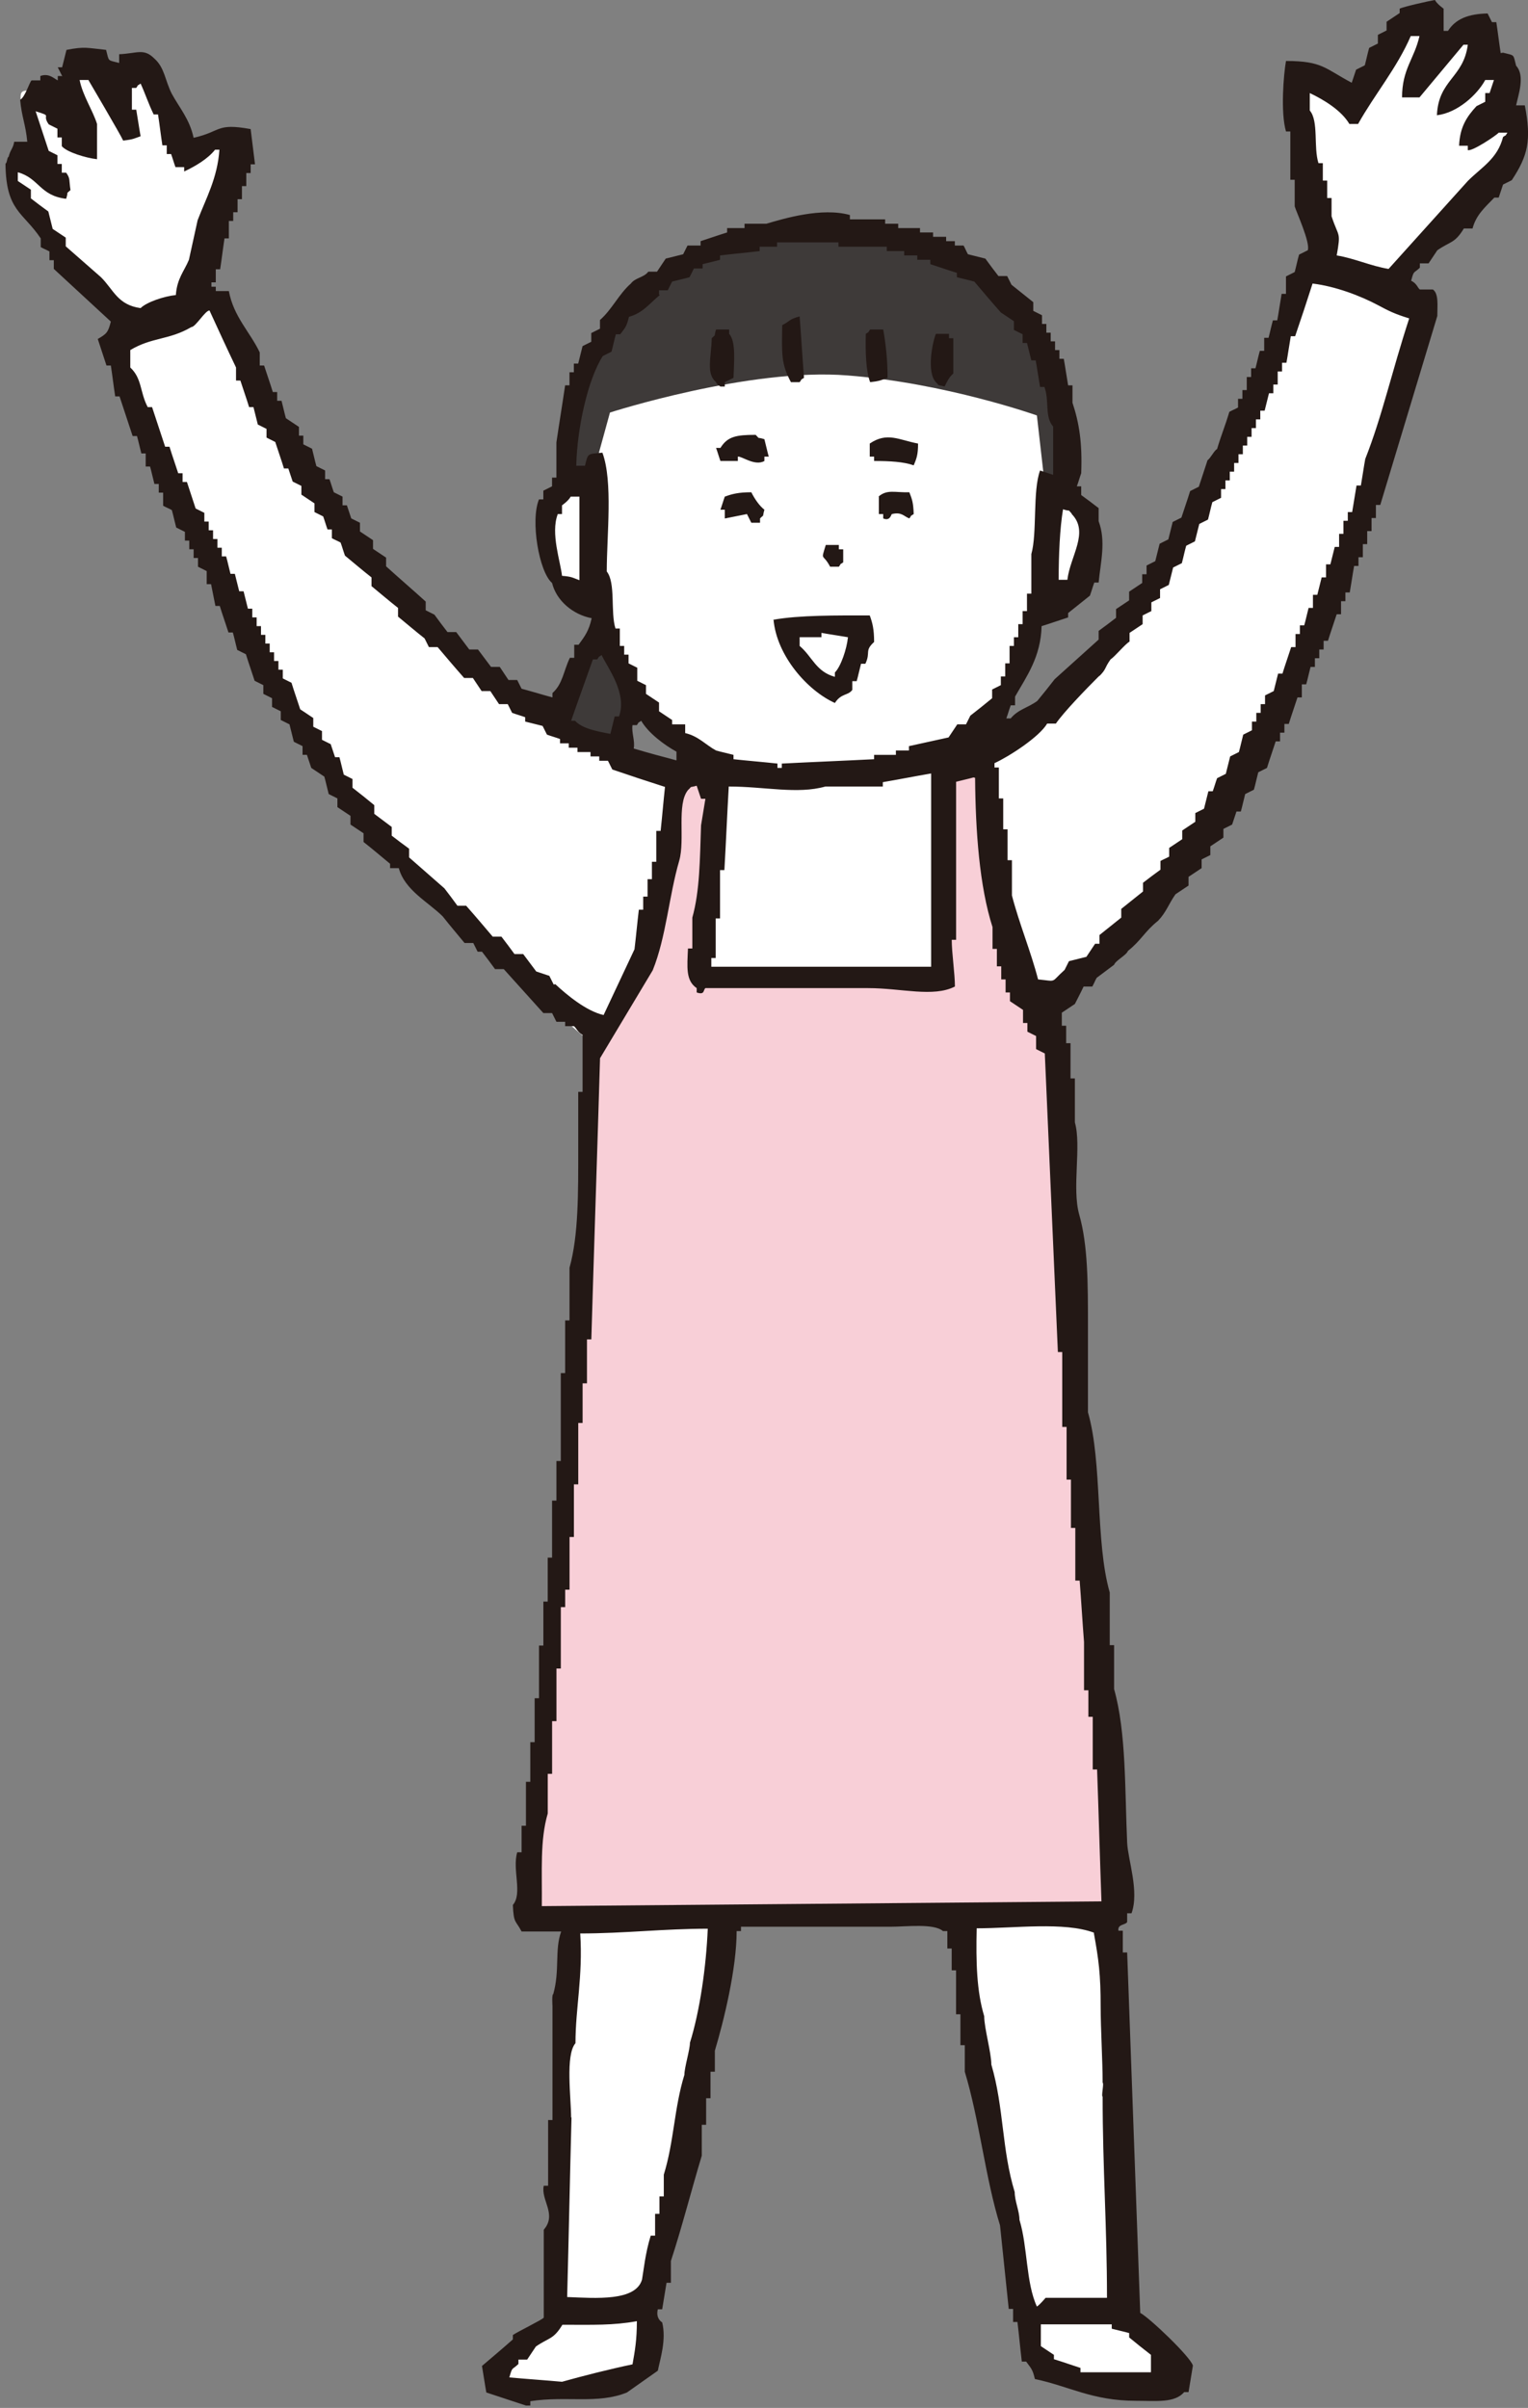 <?xml version="1.0" encoding="UTF-8"?>
<svg id="_レイヤー_2" data-name="レイヤー 2" xmlns="http://www.w3.org/2000/svg" viewBox="0 0 38.58 60.8">
  <rect x="0" y="0" width="38.58" height="60.8" fill="#808080" stroke="none"/>
  <defs>
    <style>
      .cls-1, .cls-2 {
        fill: #fff;
      }

      .cls-3 {
        fill: #3e3a39;
      }

      .cls-3, .cls-2, .cls-4, .cls-5 {
        fill-rule: evenodd;
      }

      .cls-4 {
        fill: #231815;
      }

      .cls-5 {
        fill: #f8cfd7;
      }
    </style>
  </defs>
  <g id="_文字" data-name="文字">
    <g>
      <path class="cls-2" d="M13.98,58.57s-1.66,.96-1.58,1.47c.08,.51,2.34,.39,3.13,.08s.88-.81,.88-.81l-.15-.86-2.29,.11Z"/>
      <path class="cls-2" d="M28.16,58.6s1.66,.96,1.58,1.47-2.34,.39-3.13,.08c-.8-.3-.7-.83-.7-.83l-.03-.84,2.29,.11Z"/>
      <path class="cls-1" d="M5.21,7.35l-2.58,1.18s3.5,8.33,6.44,11.9c2.94,3.57,6.12,6.12,6.12,6.12l9.97-.16,2.21-1.88s3.49-4.37,4.73-6.2c1.24-1.83,3.68-9.33,3.68-9.33l.23-1.33-2.95-.89s-2.49,5.55-2.81,6.44c-.32,.89-2.76,3.88-3.16,4.27-.41,.39-2.44,1.65-2.44,1.65,0,0-4.91,1.34-8.18,.4-1.43-.41-5.67-3.36-7.09-5.36-1.06-1.49-4.16-6.81-4.16-6.81Z"/>
      <path class="cls-2" d="M33.75,6.69s-1.09-4.45-.97-4.63,1.35,.48,1.35,.48c0,0,1.3-2.09,1.59-2.16,.29-.07,.54,.6,.54,.6,0,0,.71-.39,1.09-.34,.38,.05,.21,.83,.21,.83,0,0,.57,.41,.56,.65s-.11,.68-.11,.68c0,0,.52,.3,.51,.48s-1.99,2.42-1.99,2.42l-1.25,1.45-1.53-.47Z"/>
      <path class="cls-1" d="M3.29,8.18S.58,5.39,.28,4.87c-.3-.53,.1-.83,.1-.83l.47-.15s-.45-1.4-.3-1.56c.15-.16,.84,.18,.84,.18,0,0,.18-1.04,.62-1.04s.77,.44,.77,.44c0,0,.16-.5,.66-.25,.5,.25,1.27,2.25,1.27,2.25,0,0,.56-.71,.96-.43,.4,.28-.34,2.61-.34,2.61l-.42,1.49-1.59,.6Z"/>
      <path class="cls-2" d="M18.37,48.42l-4.05,.22s-.64,9.83-.51,9.82,2.56-.32,2.56-.32c0,0,1.97-9.07,2-9.72Z"/>
      <path class="cls-2" d="M23.88,48.16l4.05,.22s.66,10,.53,9.99-2.48,0-2.48,0c0,0-2.07-9.56-2.1-10.21Z"/>
      <path class="cls-2" d="M14.8,9.75c.05,.04-.27,2.13-.27,2.13,0,0-1.08,.46-.84,1.76,.24,1.3,1.4,1.85,1.4,1.85,0,0,.82,3.74,3.85,4.14,3.03,.4,5.2-.35,6-1.18,.8-.82,1.3-2.8,1.3-2.8,0,0,1.07-.25,1.25-1.22,.19-.97-.32-1.73-.32-1.73l-.64-.53-.03-2.54-7.61-1.76-4.08,1.87Z"/>
      <path class="cls-3" d="M15.16,15.91s-.53,.67-.71,1.28c-.18,.61-.29,1.06-.29,1.06l1.31,.77,.54-1.28-.85-1.83Z"/>
      <path class="cls-3" d="M15.39,10.42s3.53-1.14,6.01-.94c2.47,.19,4.78,1.01,4.78,1.01l.24,2.11h.58s.09-4.3-1.71-5.48c-1.8-1.18-4.37-2.08-7.17-1.03-2.8,1.05-3.56,3.65-3.75,4.39-.19,.75,0,1.54,0,1.54h.59s.44-1.6,.44-1.6Z"/>
      <path class="cls-5" d="M17.16,19.72s-.46,3.78-.76,4.36c-.3,.57-1.47,2.12-1.47,2.12l-1.14,17.04-.51,5.22,14.84-.1-1.2-15.75-.3-6.28s-1.02-2.41-1.24-3.3c-.22-.9-.42-3.91-.42-3.91l-.98,.29-.12,5.25-6.16,.07,.41-5.09-.95,.1Z"/>
      <path class="cls-4" d="M37.95,1.33c.31,.08,.25,.03,.33,.33,.23,.25,.06,.72,0,1h.22c.17,.88,.08,1.27-.33,1.89l-.22,.11-.11,.33h-.11c-.22,.23-.46,.43-.55,.78h-.22c-.23,.38-.34,.32-.67,.55l-.22,.33h-.22v.11c-.16,.15-.15,.06-.22,.33,.14,.06,.17,.19,.22,.22h.33c.15,.11,.11,.41,.11,.67-.48,1.59-.96,3.18-1.44,4.77h-.11v.33h-.11v.33h-.11v.33h-.11v.33h-.11v.22h-.11c-.04,.22-.07,.44-.11,.67h-.11v.22h-.11v.33h-.11c-.07,.22-.15,.44-.22,.67h-.11v.22h-.11v.22h-.11v.22h-.11c-.04,.15-.07,.3-.11,.44h-.11v.33h-.11c-.07,.22-.15,.44-.22,.67h-.11v.22h-.11v.22h-.11c-.07,.22-.15,.44-.22,.67l-.22,.11c-.04,.15-.07,.3-.11,.44l-.22,.11c-.04,.15-.07,.3-.11,.44h-.11l-.11,.33-.22,.11v.22c-.11,.07-.22,.15-.33,.22v.22l-.22,.11v.22c-.11,.07-.22,.15-.33,.22v.22l-.33,.22c-.17,.24-.23,.45-.44,.67-.33,.26-.43,.5-.76,.76-.04,.11-.31,.24-.35,.35l-.44,.33c-.04,.07-.07,.15-.11,.22h-.22c-.07,.15-.15,.3-.22,.44l-.33,.22v.33h.11v.44h.11v.89h.11v1.11c.17,.6-.08,1.66,.11,2.33,.22,.77,.22,1.75,.22,2.77v2.22c.37,1.28,.18,3.26,.55,4.55v1.33h.11v1.11c.31,1.09,.27,2.57,.33,3.88,.02,.43,.31,1.23,.11,1.78h-.11v.22c-.04,.08-.25,.05-.22,.22h.11v.55h.11c.11,3.03,.22,6.07,.33,9.1,.23,.12,1.26,1.1,1.33,1.33l-.11,.67h-.11c-.24,.28-.7,.22-1.22,.22-1.1,0-1.69-.37-2.55-.55-.06-.26-.1-.27-.22-.44h-.11c-.04-.33-.07-.67-.11-1h-.11v-.33h-.11c-.07-.7-.15-1.41-.22-2.11-.37-1.19-.52-2.66-.89-3.88v-.67h-.11v-.78h-.11v-1.11h-.11v-.55h-.11v-.44h-.11c-.23-.2-.92-.11-1.33-.11h-3.77v.11h-.11c0,.94-.32,2.25-.55,3.02v.53h-.11v.67h-.11v.67h-.11v.78c-.26,.86-.51,1.84-.78,2.66v.55h-.11l-.11,.67h-.11c-.06,.24,.11,.33,.11,.33,.11,.44-.05,.92-.11,1.22-.26,.18-.52,.37-.78,.55-.74,.3-1.52,.08-2.44,.22v.11h-.11c-.33-.11-.67-.22-1-.33-.04-.22-.07-.44-.11-.67,.26-.22,.52-.44,.78-.67v-.11c.09-.07,.75-.39,.78-.44v-2.22c.34-.39-.08-.75,0-1.11h.11v-1.66h.11v-2.88s-.02-.3,.02-.3c.17-.6,.03-1.11,.2-1.58h-1c-.15-.29-.2-.19-.22-.67,.25-.29-.02-.89,.11-1.33h.11v-.67h.11v-1.11h.11v-1h.11v-1.11h.11v-1.33h.11v-1.11h.11v-1.11h.11v-1.44h.11v-1h.11v-2.22h.11v-1.33h.11v-1.33c.23-.82,.22-1.91,.22-3v-1.44h.11v-1.44c-.13-.07-.16-.18-.22-.22h-.22v-.11h-.22l-.11-.22h-.22c-.33-.37-.67-.74-1-1.11h-.22c-.11-.15-.22-.3-.33-.44h-.11l-.11-.22h-.22c-.18-.22-.37-.44-.55-.67-.36-.36-.96-.66-1.11-1.22h-.22v-.11c-.22-.18-.44-.37-.67-.55v-.22l-.33-.22v-.22l-.33-.22v-.22l-.22-.11c-.04-.15-.07-.3-.11-.44l-.33-.22-.11-.33h-.11v-.22l-.22-.11-.11-.44-.22-.11v-.22l-.22-.11v-.22l-.22-.11v-.22l-.22-.11c-.07-.22-.15-.44-.22-.67l-.22-.11c-.04-.15-.07-.3-.11-.44h-.11c-.07-.22-.15-.44-.22-.67h-.11l-.11-.55h-.11v-.33l-.22-.11v-.22h-.11v-.22h-.11v-.22h-.11v-.22l-.22-.11c-.04-.15-.07-.3-.11-.44-.07-.04-.15-.07-.22-.11v-.33h-.11v-.22h-.11c-.04-.15-.07-.3-.11-.44h-.11v-.33h-.11c-.04-.15-.07-.3-.11-.44h-.11c-.11-.33-.22-.67-.33-1h-.11c-.04-.26-.07-.52-.11-.78h-.11l-.22-.67c.22-.13,.26-.16,.33-.44-.48-.44-.96-.89-1.44-1.33v-.22h-.11v-.22c-.07-.04-.15-.07-.22-.11v-.22c-.45-.67-.88-.69-.89-1.89,.04,0,.04-.17,.08-.17,.04-.18,.11-.2,.14-.38h.33c-.04-.44-.14-.62-.18-1.06,.13-.07,.24-.46,.29-.49h.22v-.11c.21-.08,.34,.06,.44,.11v-.11h.11l-.11-.22h.11l.11-.44c.47-.09,.51-.05,1,0,.08,.31,.03,.25,.33,.33v-.22c.46-.02,.62-.16,.89,.11,.26,.23,.27,.56,.44,.89,.19,.35,.45,.64,.55,1.11,.71-.16,.56-.38,1.44-.22,.04,.3,.07,.59,.11,.89h-.11v.22h-.11v.33h-.11v.33h-.11v.33h-.11v.22h-.11v.44h-.11c-.04,.26-.07,.52-.11,.78h-.11v.33h-.11v.11h.11v.11h.33c.12,.65,.54,1.04,.78,1.55v.33h.11c.07,.22,.15,.44,.22,.67h.11v.22h.11c.04,.15,.07,.3,.11,.44l.33,.22v.22h.11v.22l.22,.11c.04,.15,.07,.3,.11,.44l.22,.11v.22h.11c.04,.11,.07,.22,.11,.33l.22,.11v.22h.11l.11,.33,.22,.11v.22c.11,.07,.22,.15,.33,.22v.22c.11,.07,.22,.15,.33,.22v.22c.33,.3,.67,.59,1,.89v.22l.22,.11c.11,.15,.22,.3,.33,.44h.22l.33,.44h.22l.33,.44h.22l.22,.33h.22l.11,.22c.26,.07,.52,.15,.78,.22v-.11c.26-.23,.28-.56,.44-.89h.11v-.33h.11c.16-.22,.26-.35,.33-.67-.47-.09-.89-.44-1-.89-.33-.28-.55-1.58-.33-2.11h.11v-.22l.22-.11v-.22h.11v-.89c.07-.48,.15-.96,.22-1.44h.11v-.33h.11v-.22h.11l.11-.44,.22-.11v-.22l.22-.11v-.22c.3-.26,.48-.66,.78-.92,.11-.15,.33-.15,.44-.3h.22c.07-.11,.15-.22,.22-.33l.44-.11,.11-.22h.33v-.11c.22-.07,.44-.15,.67-.22v-.11h.44v-.11h.55c.44-.13,1.4-.42,2.11-.22v.11h.89v.11h.33v.11h.55v.11h.33v.11h.33v.11h.22v.11h.22c.04,.07,.07,.15,.11,.22l.44,.11c.11,.15,.22,.3,.33,.44h.22l.11,.22,.55,.44v.22l.22,.11v.22h.11v.22h.11v.22h.11v.22h.11v.22h.11c.04,.22,.07,.44,.11,.67h.11v.44c.17,.51,.25,1.02,.22,1.78-.04,.11-.07,.22-.11,.33h.11v.22c.15,.11,.3,.22,.44,.33v.33c.19,.51,.05,1.03,0,1.55h-.11c-.04,.11-.07,.22-.11,.33l-.55,.44v.11c-.22,.07-.44,.15-.67,.22-.02,.78-.38,1.27-.67,1.78v.22h-.11c-.04,.11-.07,.22-.11,.33h.11c.19-.23,.42-.26,.67-.44,.15-.18,.3-.37,.44-.55,.37-.33,.74-.67,1.11-1v-.22c.15-.11,.3-.22,.44-.33v-.22l.33-.22v-.22l.33-.22v-.22h.11v-.22l.22-.11,.11-.44,.22-.11,.11-.44,.22-.11c.07-.22,.15-.44,.22-.67l.22-.11,.22-.67c.07-.04,.17-.25,.24-.28,.11-.37,.2-.57,.31-.94,.07-.04,.15-.07,.22-.11v-.22h.11v-.22h.11v-.33h.11v-.22h.11c.04-.15,.07-.3,.11-.44h.11v-.33h.11c.04-.15,.07-.3,.11-.44h.11c.04-.22,.07-.44,.11-.67h.11v-.44l.22-.11c.04-.15,.07-.3,.11-.44l.22-.11c.07-.19-.29-.97-.33-1.11v-.67h-.11v-1.22h-.11c-.14-.48-.06-1.44,0-1.78,.92,0,.98,.19,1.66,.55l.11-.33,.22-.11c.04-.15,.07-.3,.11-.44l.22-.11v-.22l.22-.11v-.22l.33-.22v-.11c.09-.05,.77-.2,.89-.22,.05,.1,.22,.22,.22,.22V.78h.11c.19-.3,.51-.43,1-.44l.11,.22h.11c.04,.26,.07,.52,.11,.78Zm-4.33,4.11v-.44h-.11v-.44h-.11v-.44h-.11c-.13-.4,.01-1.06-.22-1.33v-.44c.36,.17,.8,.44,1,.78h.22c.42-.75,.98-1.41,1.33-2.22h.22c-.13,.58-.44,.83-.44,1.55h.44c.37-.44,.74-.89,1.11-1.33h.11c-.11,.84-.74,.88-.78,1.78,.52-.06,1.02-.52,1.22-.89h.22l-.11,.33h-.11v.22l-.22,.11c-.24,.26-.42,.52-.44,1h.22v.11c.11,.04,.72-.37,.78-.44h.22c-.09,.13,.01,.02-.11,.11-.14,.55-.54,.76-.89,1.11-.67,.74-1.33,1.48-2,2.22-.44-.07-.87-.27-1.31-.34,.11-.62,.05-.44-.13-.99ZM2.22,2s.83,1.41,.89,1.55c.26-.03,.27-.05,.44-.11-.04-.22-.07-.44-.11-.67h-.11v-.55h.11c.09-.13-.01-.02,.11-.11,.12,.26,.19,.49,.33,.78h.11c.04,.26,.07,.52,.11,.78h.11v.22h.11c.04,.11,.07,.22,.11,.33h.22v.11c.28-.13,.6-.32,.78-.55h.11c-.05,.72-.34,1.23-.55,1.78-.07,.33-.15,.67-.22,1-.12,.29-.3,.47-.33,.89-.3,.03-.74,.18-.89,.33-.58-.08-.68-.46-1-.78-.3-.26-.59-.52-.89-.78v-.22c-.11-.07-.22-.15-.33-.22l-.11-.44c-.15-.11-.3-.22-.44-.33v-.22c-.11-.07-.22-.15-.33-.22v-.22c.54,.15,.55,.59,1.22,.67,.07-.22-.02-.1,.11-.22-.04-.25,0-.29-.11-.44h-.11v-.22h-.11v-.22l-.22-.11c-.11-.33-.22-.67-.33-1,.45,.14,.14,.06,.33,.33l.22,.11v.22h.11v.22c.12,.15,.61,.3,.89,.33v-.89c-.11-.35-.36-.71-.44-1.11h.22Zm14.42,5.44v-.11h.22l.11-.22c.15-.04,.3-.07,.44-.11l.11-.22h.22v-.11c.15-.04,.3-.07,.44-.11v-.11c.33-.04,.67-.07,1-.11v-.11h.44v-.11h1.55v.11h1.22v.11h.44v.11h.33v.11h.33v.11c.22,.07,.44,.15,.67,.22v.11c.15,.04,.3,.07,.44,.11,.22,.26,.44,.52,.67,.78,.11,.07,.22,.15,.33,.22v.22l.22,.11v.22h.11l.11,.44h.11c.04,.22,.07,.44,.11,.67h.11c.13,.35,0,.75,.22,1v1.22l-.33-.11c-.19,.52-.07,1.58-.22,2.11v1h-.11v.44h-.11v.33h-.11v.33h-.11v.22h-.11v.44h-.11v.33h-.11v.22l-.22,.11v.22c-.18,.15-.37,.3-.55,.44l-.11,.22h-.22l-.22,.33c-.33,.07-.67,.15-1,.22v.11h-.33v.11h-.55v.11c-.78,.04-1.55,.07-2.33,.11v.11h-.11v-.11c-.37-.04-.74-.07-1.11-.11v-.11c-.15-.04-.3-.07-.44-.11-.26-.14-.44-.36-.78-.44v-.22h-.33v-.11c-.11-.07-.22-.15-.33-.22v-.22c-.11-.07-.22-.15-.33-.22v-.22l-.22-.11v-.33l-.22-.11v-.22h-.11v-.22h-.11v-.44h-.11c-.13-.41,.01-1.15-.22-1.44,0-.92,.16-2.27-.11-3-.38,.04-.36,0-.44,.33h-.22c.02-.94,.29-2.18,.67-2.77l.22-.11c.04-.15,.07-.3,.11-.44h.11c.13-.17,.16-.19,.22-.44,.36-.1,.52-.34,.78-.55Zm11.1,9.65c.21-.21,.13-.2,.3-.44,.11-.07,.36-.38,.48-.45v-.22l.33-.22v-.22l.22-.11v-.22l.22-.11v-.22l.22-.11,.11-.44,.22-.11c.04-.15,.07-.3,.11-.44l.22-.11,.11-.44,.22-.11c.04-.15,.07-.3,.11-.44l.22-.11v-.22h.11v-.22h.11v-.22h.11v-.22h.11v-.22h.11v-.22h.11v-.22h.11v-.22h.11v-.22h.11v-.22h.11l.11-.44h.11v-.22h.11v-.33h.11v-.22h.11c.04-.22,.07-.44,.11-.67h.11c.15-.44,.3-.89,.44-1.33,.58,.07,1.21,.31,1.66,.55,.26,.14,.42,.22,.78,.33-.45,1.38-.68,2.46-1.11,3.55-.04,.22-.07,.44-.11,.67h-.11l-.11,.67h-.11v.22h-.11v.33h-.11v.33h-.11l-.11,.44h-.11v.33h-.11l-.11,.44h-.11v.33h-.11c-.04,.15-.07,.3-.11,.44h-.11v.22h-.11v.33h-.11c-.07,.22-.15,.44-.22,.67h-.11l-.11,.44-.22,.11v.22h-.11v.22h-.11v.22h-.11v.22l-.22,.11c-.04,.15-.07,.3-.11,.44l-.22,.11-.11,.44-.22,.11c-.04,.11-.07,.22-.11,.33h-.11l-.11,.44-.22,.11v.22l-.33,.22v.22l-.33,.22v.22c-.07,.04-.15,.07-.22,.11v.22c-.15,.11-.3,.22-.44,.33v.22l-.55,.44v.22l-.55,.44v.22h-.11l-.22,.33-.44,.11-.11,.22c-.37,.33-.17,.29-.67,.24-.18-.7-.48-1.42-.66-2.12v-.89h-.11v-.78h-.11v-.78h-.11v-.78h-.11v-.11c.37-.17,1.13-.66,1.33-1h.22c.2-.29,.74-.85,1.11-1.22Zm-13.76,7.77l-.11-.22-.33-.11-.33-.44h-.22c-.11-.15-.22-.3-.33-.44h-.22c-.22-.26-.44-.52-.67-.78h-.22c-.11-.15-.22-.3-.33-.44-.3-.26-.59-.52-.89-.78v-.22c-.15-.11-.3-.22-.44-.33v-.22l-.44-.33v-.22c-.18-.15-.37-.3-.55-.44v-.22l-.22-.11c-.04-.15-.07-.3-.11-.44h-.11l-.11-.33-.22-.11v-.22l-.22-.11v-.22l-.33-.22c-.07-.22-.15-.44-.22-.67l-.22-.11v-.22h-.11v-.22h-.11v-.22h-.11v-.22h-.11v-.22h-.11v-.22h-.11v-.22h-.11v-.22h-.11l-.11-.44h-.11l-.11-.44h-.11c-.04-.15-.07-.3-.11-.44h-.11v-.22h-.11v-.22h-.11v-.22h-.11v-.22h-.11v-.22l-.22-.11-.22-.67h-.11v-.22h-.11c-.07-.22-.15-.44-.22-.67h-.11c-.11-.33-.22-.67-.33-1h-.11c-.2-.38-.14-.72-.44-1v-.44c.55-.33,.98-.25,1.54-.58,.11,0,.35-.42,.46-.42,.22,.48,.44,.96,.67,1.44v.33h.11c.07,.22,.15,.44,.22,.67h.11l.11,.44,.22,.11v.22l.22,.11c.07,.22,.15,.44,.22,.67h.11l.11,.33,.22,.11v.22l.33,.22v.22l.22,.11c.04,.11,.07,.22,.11,.33h.11v.22c.07,.04,.15,.07,.22,.11,.04,.11,.07,.22,.11,.33,.22,.18,.44,.37,.67,.55v.22c.22,.18,.44,.37,.67,.55v.22c.22,.18,.44,.37,.67,.55l.11,.22h.22c.22,.26,.44,.52,.67,.78h.22l.22,.33h.22l.22,.33h.22l.11,.22c.11,.04,.22,.07,.33,.11v.11l.44,.11,.11,.22c.11,.04,.22,.07,.33,.11v.11h.22v.11h.22v.11h.33v.11h.22v.11h.22l.11,.22c.44,.15,.89,.3,1.33,.44-.04,.37-.07,.74-.11,1.11h-.11v.78h-.11v.44h-.11v.44h-.11v.33h-.11c-.04,.33-.07,.67-.11,1-.26,.55-.52,1.11-.78,1.66-.44-.1-.93-.51-1.22-.78ZM20.19,7.99c.04,.52,.07,1.04,.11,1.55-.13,.09-.02-.01-.11,.11h-.22c-.25-.47-.23-.7-.22-1.44,.2-.1,.17-.15,.44-.22Zm-2.11,.33h.33v.11c.18,.19,.12,.75,.11,1.11l-.22,.11v.11h-.11s-.11-.07-.11-.11c-.26-.22-.12-.62-.11-1.11,.13-.13,.04,0,.11-.22Zm4.22,0c.06,.34,.11,.74,.11,1.22-.17,.06-.18,.08-.44,.11-.11-.29-.12-.77-.11-1.22,.13-.09,.02,.01,.11-.11h.33Zm1.33,.11h.33v.11h.11v.89c-.11,.1-.15,.19-.22,.33-.22-.06-.1,.01-.22-.11-.23-.24-.1-.97,0-1.22Zm-4.33,2.66c.04,.15,.07,.3,.11,.44h-.11v.11c-.24,.14-.58-.13-.67-.11v.11h-.44c-.04-.11-.07-.22-.11-.33h.11c.18-.29,.4-.33,.89-.33,.13,.13,0,.04,.22,.11Zm3.88,.11c0,.29-.04,.38-.11,.55-.25-.09-.6-.11-1-.11v-.11h-.11v-.33c.44-.3,.74-.09,1.22,0Zm-4.88,1.89v-.22h-.11c.04-.11,.07-.22,.11-.33,.19-.07,.35-.11,.67-.11,.08,.16,.2,.34,.33,.44-.06,.22,.01,.1-.11,.22v.11h-.22l-.11-.22-.55,.11Zm3.88-.55c.22-.19,.41-.1,.78-.11,.07,.18,.1,.26,.11,.55-.13,.09-.02-.01-.11,.11-.14-.05-.19-.17-.44-.11-.02,0-.04,.19-.22,.11v-.11h-.11v-.44Zm-8.1,.44h.11v-.22s.16-.11,.22-.22h.22v2.11c-.17-.06-.18-.09-.44-.11-.04-.37-.29-1.07-.11-1.55Zm12.98,0c.45,.46-.04,1.06-.11,1.66h-.22c0-.63,.03-1.3,.11-1.78,.22,.07,.1-.02,.22,.11Zm-6.21,.78h.33v.11h.11v.33c-.13,.09-.02-.01-.11,.11h-.22c-.19-.36-.24-.12-.11-.55Zm-1.33,1.89c.66-.12,1.61-.11,2.44-.11,.07,.19,.11,.35,.11,.67-.25,.23-.08,.25-.22,.55h-.11c-.04,.15-.07,.3-.11,.44h-.11v.22c-.11,.15-.28,.08-.44,.33-.69-.31-1.47-1.19-1.55-2.11Zm1.22,.44v-.11c.22,.04,.44,.07,.67,.11-.03,.3-.18,.74-.33,.89v.11c-.48-.13-.57-.51-.89-.78v-.22h.55Zm-6.21,2.11h-.11c.18-.52,.37-1.04,.55-1.55h.11c.09-.13-.01-.02,.11-.11,.15,.32,.65,.96,.44,1.55h-.11c-.04,.15-.07,.3-.11,.44-.32-.06-.71-.13-.89-.33Zm1.44,.11h.11c.09-.13-.01-.02,.11-.11,.18,.31,.58,.61,.89,.78v.22c-.41-.11-.68-.18-1.08-.3,.04-.18-.06-.41-.03-.59Zm4.88,1.55h1.44v-.11c.41-.07,.81-.15,1.22-.22v4.88h-5.55v-.22h.11v-1h.11v-1.22h.11c.04-.7,.07-1.41,.11-2.11,.91,0,1.73,.2,2.44,0Zm3.77-.22c.01,1.35,.11,2.74,.44,3.77v.55h.11v.44h.11v.33h.11v.33h.11v.22c.11,.07,.22,.15,.33,.22v.33h.11v.22l.22,.11v.33l.22,.11c.11,2.51,.22,5.03,.33,7.54h.11v1.89h.11v1.33h.11v1.22h.11v1.33h.11c.04,.52,.07,1.04,.11,1.55v1.22h.11v.67h.11v1.33h.11c.04,1.11,.07,2.22,.11,3.33-4.77,.04-9.36,.08-14.13,.12,.01-.89-.05-1.66,.15-2.34v-1h.11v-1.33h.11v-1.33h.11v-1.55h.11v-.44h.11v-1.33h.11v-1.33h.11v-1.55h.11v-1h.11v-1.11h.11c.07-2.37,.15-4.73,.22-7.1,.44-.74,.89-1.48,1.33-2.22,.34-.84,.41-1.88,.67-2.77,.15-.53-.07-1.42,.22-1.78,.13-.12,0-.05,.22-.11l.11,.33h.11l-.11,.67c-.03,.86-.03,1.65-.22,2.33v.78h-.11c-.02,.47-.06,.81,.22,1v.11c.21,.07,.16-.06,.22-.11h4.11c.84,0,1.64,.24,2.19-.04,0-.33-.08-.84-.08-1.18h.11v-3.99c.15-.04,.3-.07,.44-.11ZM14.42,53.48c0-.51-.15-1.59,.11-1.89,0-.89,.19-1.68,.12-2.77,1.11,0,2.11-.12,3.22-.12-.04,.96-.2,2.08-.45,2.88,0,.18-.14,.62-.14,.81-.26,.84-.26,1.68-.52,2.52v.55h-.11v.44h-.11v.55h-.11c-.14,.45-.18,.89-.22,1.11-.16,.55-1.16,.47-1.89,.44,.04-1.52,.07-3.03,.11-4.55Zm13.2-4.66c.12,.66,.17,1.03,.17,1.85,0,.55,.05,1.36,.05,1.92,.04,0-.04,.35,0,.35,0,1.81,.11,3.27,.11,5.08h-1.55s-.15,.18-.22,.22c-.28-.61-.23-1.5-.44-2.19,0-.22-.12-.47-.12-.7-.33-1.08-.27-2.13-.59-3.22,0-.3-.18-.92-.18-1.22-.19-.63-.21-1.36-.19-2.22,.95,0,2.21-.17,2.96,.11Zm-14.53,10.87v-.11h.22c.07-.11,.15-.22,.22-.33,.33-.23,.44-.17,.67-.55,.78,0,1.27,.02,1.88-.09,0,.48-.05,.75-.11,1.09-.53,.11-1.25,.29-1.78,.44-.44-.04-.89-.07-1.33-.11,.08-.28,.06-.18,.22-.33Zm14.98-1v.11c.15,.04,.3,.07,.44,.11v.11c.18,.15,.37,.3,.55,.44v.44h-1.78v-.11c-.22-.07-.44-.15-.67-.22v-.11l-.33-.22v-.55h1.78Z"/>
    </g>
  </g>
</svg>